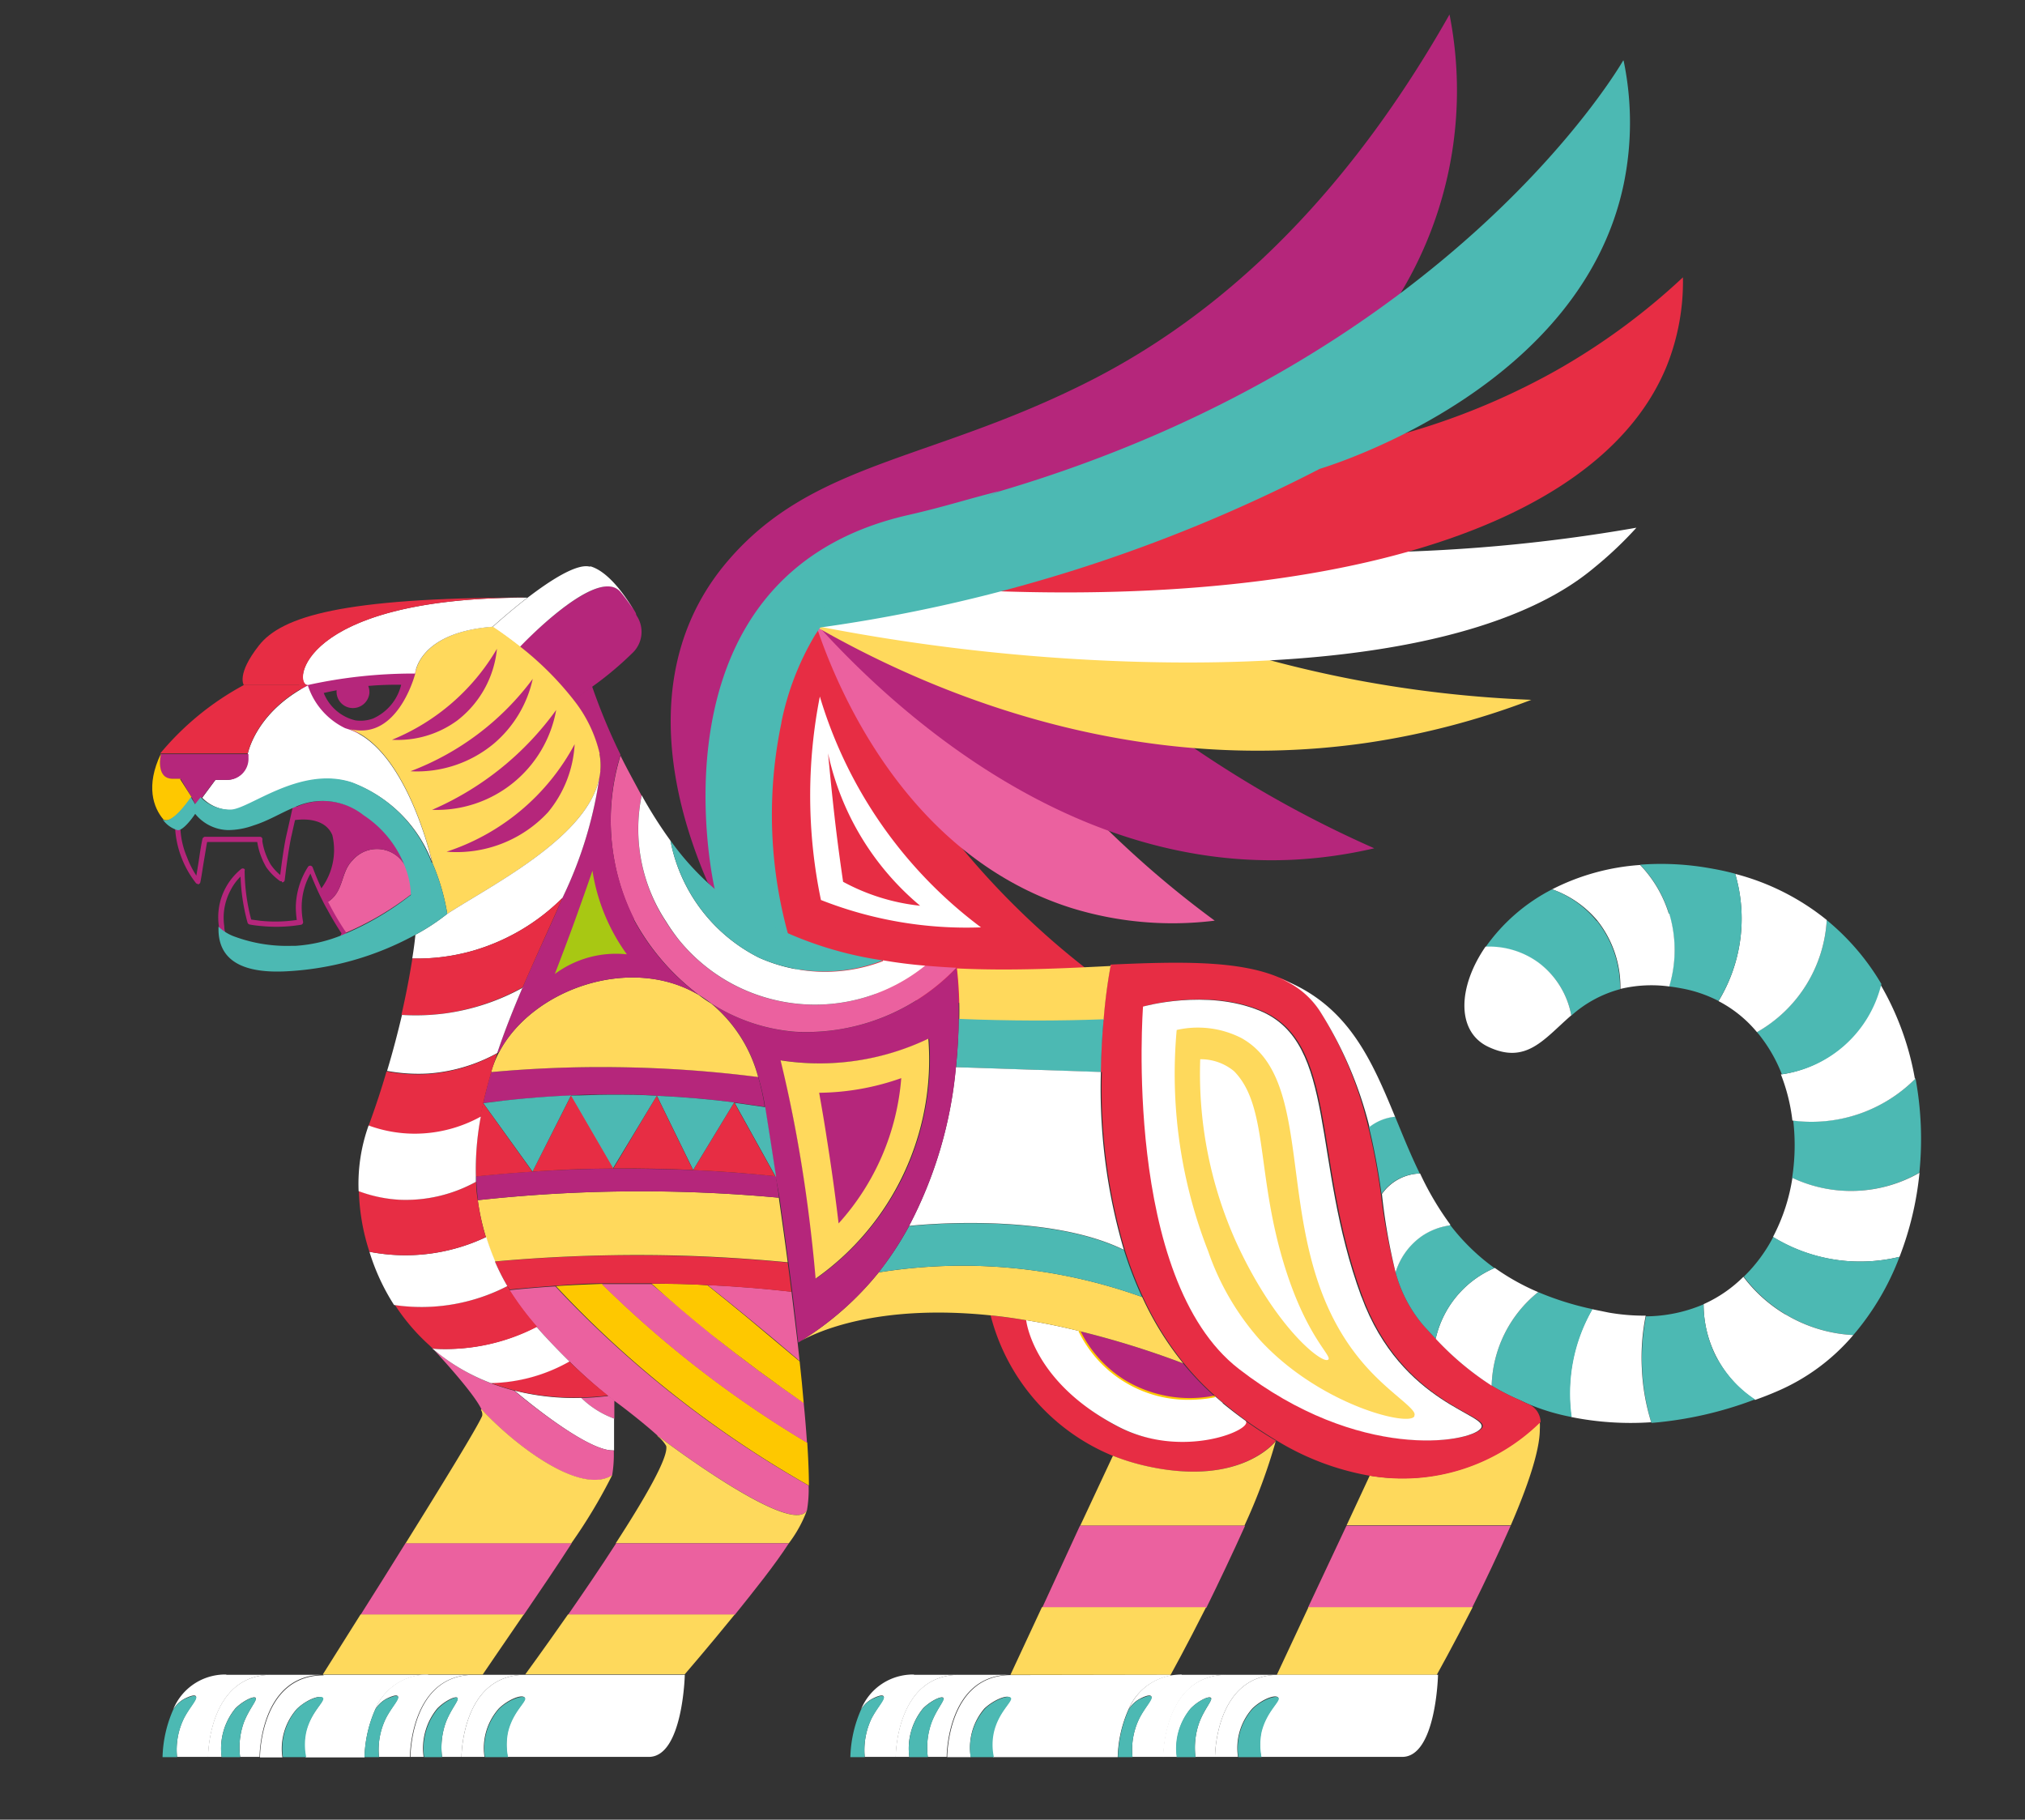 <svg id="Capa_1" data-name="Capa 1" xmlns="http://www.w3.org/2000/svg" xmlns:xlink="http://www.w3.org/1999/xlink" viewBox="0 0 148 133"><rect x="0" y="0" width="148" height="133" fill="#333333" stroke="none"/><defs><style>.cls-1{fill:none;}.cls-2{clip-path:url(#clip-path);}.cls-3{fill:#b5267b;}.cls-4{fill:#e72d44;}.cls-5{fill:#eb619f;}.cls-6{fill:#ffd95c;}.cls-7{fill:#fff;}.cls-8{fill:#4cb9b3;}.cls-9{fill:#fed95c;}.cls-10{fill:#fec800;}.cls-11{fill:#a8c813;}</style><clipPath id="clip-path"><rect class="cls-1" x="-0.26" y="-7.76" width="148.53" height="148.53"/></clipPath></defs><g id="Grupo_10009" data-name="Grupo 10009"><g class="cls-2"><g id="Grupo_10008" data-name="Grupo 10008"><path id="Trazado_9112" data-name="Trazado 9112" class="cls-3" d="M27,50.62a1.21,1.21,0,0,1-1.27,1.13,1.19,1.19,0,0,1-1.13-1.26,1.21,1.21,0,0,1,1.2-1.14A1.24,1.24,0,0,1,27,50.62h0"/><path id="Trazado_9113" data-name="Trazado 9113" class="cls-3" d="M21.79,49.78a5.22,5.22,0,0,0,4,3.81,4.09,4.09,0,0,0,2-.27c2.47-1,3-4,3.07-4.26a12.28,12.28,0,0,0-9,.72m5.47,2.71a2.63,2.63,0,0,1-1.36.16,3.32,3.32,0,0,1-2.31-2,23.48,23.48,0,0,1,5.66-.6,3.63,3.63,0,0,1-2,2.44"/><path id="Trazado_9114" data-name="Trazado 9114" class="cls-4" d="M65.8,55.75A58.18,58.18,0,0,0,80.55,71.68a32.52,32.52,0,0,1-19.62.21,29.89,29.89,0,0,1-4.87-2.09,26.11,26.11,0,0,1-1.74-11.27,26.5,26.5,0,0,1,5.85-14.68,56.84,56.84,0,0,0,5.63,11.9"/><path id="Trazado_9115" data-name="Trazado 9115" class="cls-3" d="M51.72,64.49C48.43,56.9,47.32,47.86,53.19,41c6.24-7.3,14.83-7.26,26.43-13.14,7.49-3.8,17.45-11.13,26.32-26.8a28.66,28.66,0,0,1-6.06,23.86,55,55,0,0,1-12.45,8.76c-13.77,7.06-22.67,4.06-28.94,10.16-3.24,3.16-6.56,9.53-4.31,23.93l-2.46-3.3"/><path id="Trazado_9116" data-name="Trazado 9116" class="cls-5" d="M70.46,48A77.24,77.24,0,0,0,82.78,62.37a72.63,72.63,0,0,0,6,4.92,25,25,0,0,1-10.49-.93C64.24,61.91,59.68,46,59.19,44.2L70.46,48"/><path id="Trazado_9117" data-name="Trazado 9117" class="cls-3" d="M71.5,40.79a85,85,0,0,0,20.18,16.7A82.37,82.37,0,0,0,100.44,62a33.38,33.38,0,0,1-6,.84c-17.43.81-30.64-12.6-35-17.49L71.5,40.8"/><path id="Trazado_9118" data-name="Trazado 9118" class="cls-6" d="M73.59,40.58A88,88,0,0,0,99.12,49.7a87.38,87.38,0,0,0,12.8,1.45,56.82,56.82,0,0,1-12,3.14c-19.27,2.8-35-5.27-41.81-9.39l15.51-4.32"/><path id="Trazado_9119" data-name="Trazado 9119" class="cls-7" d="M78.6,38.71a121.2,121.2,0,0,0,41-.14,27.81,27.81,0,0,1-3,2.85c-2.38,2-10,7.6-33.46,6.95A143.31,143.31,0,0,1,58,45.42L78.6,38.71"/><path id="Trazado_9120" data-name="Trazado 9120" class="cls-4" d="M88.55,33.62a51.22,51.22,0,0,0,25.11-6.5A48.43,48.43,0,0,0,123,20.27a16.61,16.61,0,0,1-1.18,6.47c-5.48,13.48-29.91,18.88-60.45,15.65l27.2-8.76"/><path id="Trazado_9121" data-name="Trazado 9121" class="cls-8" d="M57.11,52.79a20.28,20.28,0,0,1,2.45-6.36,24.36,24.36,0,0,1,8.56-7.93,34.31,34.31,0,0,1,5-2.62c-2.23.54-3.93,1.12-6.73,1.76C46.87,42.07,52.24,65,52.24,65a15.73,15.73,0,0,0,6.24,6,32.81,32.81,0,0,1-1.37-18.17"/><path id="Trazado_9122" data-name="Trazado 9122" class="cls-8" d="M118.64,4.41S106.33,26.05,73.15,35.88c-.84.33-2,.82-3.31,1.47-.22.1-2.59,1.26-4.23,2.3A25.27,25.27,0,0,0,58.93,46,113.66,113.66,0,0,0,96.45,34.27c1.4-.43,19.14-6.1,22.22-20.81a22.25,22.25,0,0,0,0-9"/><path id="Trazado_9123" data-name="Trazado 9123" class="cls-7" d="M71.71,67.79A32.73,32.73,0,0,1,59.92,50.91,37.41,37.41,0,0,0,60,65.78a29,29,0,0,0,11.69,2"/><path id="Trazado_9124" data-name="Trazado 9124" class="cls-4" d="M67.25,66.2a20,20,0,0,1-6.73-11.14c.14,1.5.29,3,.47,4.59s.4,3.24.63,4.8a15.1,15.1,0,0,0,5.63,1.75"/><path id="Trazado_9125" data-name="Trazado 9125" class="cls-3" d="M14.45,64.6a.16.16,0,0,1-.14-.07,7.22,7.22,0,0,1-1.5-3.83A1.57,1.57,0,0,1,14,59a.18.18,0,0,1,.23.12.19.19,0,0,1-.12.24h0a1.2,1.2,0,0,0-.92,1.3,6.09,6.09,0,0,0,.48,2A6.82,6.82,0,0,0,14.35,64c.06-.34.12-.73.18-1.1.08-.56.17-1.13.26-1.55a.19.19,0,0,1,.22-.15.18.18,0,0,1,.15.22h0c-.08.41-.17,1-.26,1.52s-.17,1.13-.26,1.55a.2.2,0,0,1-.14.14h-.05"/><path id="Trazado_9126" data-name="Trazado 9126" class="cls-8" d="M140,78.83a24.41,24.41,0,0,1,.28,6.88,10.09,10.09,0,0,1-9.3.38h0a15.55,15.55,0,0,0,.08-4.2A10.68,10.68,0,0,0,140,78.83"/><path id="Trazado_9127" data-name="Trazado 9127" class="cls-7" d="M140.29,85.71a23.37,23.37,0,0,1-1.46,6.15,12.16,12.16,0,0,1-9.25-1.45A13.7,13.7,0,0,0,131,86.09h0a10.09,10.09,0,0,0,9.3-.38"/><path id="Trazado_9128" data-name="Trazado 9128" class="cls-7" d="M140,78.83a10.7,10.7,0,0,1-9,3.07,13.43,13.43,0,0,0-.84-3.37,8.72,8.72,0,0,0,7.26-6.6,20.78,20.78,0,0,1,2.53,6.9"/><path id="Trazado_9129" data-name="Trazado 9129" class="cls-8" d="M137.5,71.93h0a8.72,8.72,0,0,1-7.27,6.59,11.08,11.08,0,0,0-1.82-3.09,10.06,10.06,0,0,0,5.1-8.18,17.53,17.53,0,0,1,4,4.68"/><path id="Trazado_9130" data-name="Trazado 9130" class="cls-8" d="M134.07,92.06a12.12,12.12,0,0,0,4.76-.2,19.34,19.34,0,0,1-3.38,5.72h0a10.74,10.74,0,0,1-8-4.27,11.39,11.39,0,0,0,2.15-2.9,12.23,12.23,0,0,0,4.49,1.65"/><path id="Trazado_9131" data-name="Trazado 9131" class="cls-7" d="M130.5,96.07a10.69,10.69,0,0,0,4.95,1.51,15.1,15.1,0,0,1-5.62,4.13c-.53.23-1.05.43-1.56.61a8.38,8.38,0,0,1-3.76-7h0a9.75,9.75,0,0,0,2.91-2,10.7,10.7,0,0,0,3.08,2.76"/><path id="Trazado_9132" data-name="Trazado 9132" class="cls-7" d="M133.51,67.25a10.07,10.07,0,0,1-5.1,8.19,9.08,9.08,0,0,0-2.81-2.27,11.6,11.6,0,0,0,1.22-9.3,17.69,17.69,0,0,1,6.7,3.38"/><path id="Trazado_9133" data-name="Trazado 9133" class="cls-8" d="M126.82,63.86a11.59,11.59,0,0,1-1.22,9.3,9.58,9.58,0,0,0-2.7-.92c-.32-.06-.62-.11-.92-.14h0a9,9,0,0,0-2.11-8.9,20.33,20.33,0,0,1,5.11.26c.64.11,1.25.24,1.84.4"/><path id="Trazado_9134" data-name="Trazado 9134" class="cls-8" d="M125.5,99.28a8.45,8.45,0,0,0,2.77,3A27.59,27.59,0,0,1,120.7,104a16.07,16.07,0,0,1-.4-7.79h0a10.87,10.87,0,0,0,4.21-.88h0a8.61,8.61,0,0,0,1,4"/><path id="Trazado_9135" data-name="Trazado 9135" class="cls-7" d="M122,66.77a9.22,9.22,0,0,1,0,5.33,9.75,9.75,0,0,0-3.57.18,7.82,7.82,0,0,0-1.69-5A7.62,7.62,0,0,0,113.44,65a16.61,16.61,0,0,1,6.43-1.78,9,9,0,0,1,2.1,3.57"/><path id="Trazado_9136" data-name="Trazado 9136" class="cls-7" d="M120,100.08a15.49,15.49,0,0,0,.68,3.87,22,22,0,0,1-5.84-.38,12.57,12.57,0,0,1,.38-5.21,12.37,12.37,0,0,1,1.15-2.67l1.23.25a15,15,0,0,0,2.68.22h0a15.56,15.56,0,0,0-.28,3.91"/><path id="Trazado_9137" data-name="Trazado 9137" class="cls-8" d="M116.71,67.3a7.8,7.8,0,0,1,1.69,5,8.72,8.72,0,0,0-3.56,1.93,6.06,6.06,0,0,0-6.27-5A13.45,13.45,0,0,1,113.44,65a7.56,7.56,0,0,1,3.27,2.33"/><path id="Trazado_9138" data-name="Trazado 9138" class="cls-8" d="M116.39,95.69a12.36,12.36,0,0,0-1.52,7.88,15.55,15.55,0,0,1-3.28-1l-.45-.21h0a16.9,16.9,0,0,1-2.12-1.08,9.08,9.08,0,0,1,3.4-6.84,22,22,0,0,0,4,1.25"/><path id="Trazado_9139" data-name="Trazado 9139" class="cls-7" d="M112.45,70.36a6.22,6.22,0,0,1,2.39,3.85c-2,1.73-3.29,3.63-6.09,2.29-2.29-1.1-2.24-4.31-.18-7.31a6.12,6.12,0,0,1,3.88,1.17"/><path id="Trazado_9140" data-name="Trazado 9140" class="cls-9" d="M112.54,103.93a4.93,4.93,0,0,1,0,.55c0,1.57-.92,4.23-2.12,7h-12l1.69-3.63a14.34,14.34,0,0,0,12.44-3.94"/><path id="Trazado_9141" data-name="Trazado 9141" class="cls-4" d="M80.45,78.36c0-1.44.11-2.74.2-3.86a39.6,39.6,0,0,1,.53-4c4.94-.22,9.28-.32,12.25.92h0a6.23,6.23,0,0,1,3,2.4A28.29,28.29,0,0,1,100,82.37a45.45,45.45,0,0,1,.92,4.9A42.7,42.7,0,0,0,102,93a9.83,9.83,0,0,0,2.1,3.94c.29.32.57.63.84.91a21.34,21.34,0,0,0,4.09,3.43,16.9,16.9,0,0,0,2.12,1.08h0a4.48,4.48,0,0,0,.45.22,1.49,1.49,0,0,1,1,1.35,14.34,14.34,0,0,1-12.44,3.94,19.44,19.44,0,0,1-6.85-2.58q-1.09-.65-2.25-1.47c-.54-.39-1.09-.82-1.65-1.28-.19-.15-.37-.31-.55-.47a19.65,19.65,0,0,1-2.32-2.42,22.86,22.86,0,0,1-3-4.85,28.38,28.38,0,0,1-1.33-3.46,41.66,41.66,0,0,1-1.68-13m27.77,26.05c.81-1-5.78-1.63-8.73-9.66-3.66-10-1.75-18.52-7.4-20.87-3.93-1.63-8.55-.31-8.55-.31s-1.52,19.88,7,26.48c8.77,6.8,16.87,5.41,17.68,4.36"/><path id="Trazado_9142" data-name="Trazado 9142" class="cls-7" d="M112.42,94.44a9.08,9.08,0,0,0-3.4,6.84,21.34,21.34,0,0,1-4.09-3.43,7.39,7.39,0,0,1,4.32-5.18,16.68,16.68,0,0,0,3.17,1.77"/><path id="Trazado_9143" data-name="Trazado 9143" class="cls-5" d="M98.41,111.51h12c-.88,2-1.9,4.15-2.82,6h-12Z"/><path id="Trazado_9144" data-name="Trazado 9144" class="cls-8" d="M109.25,92.67a7.39,7.39,0,0,0-4.32,5.18l-.84-.91A9.9,9.9,0,0,1,102,93a4.91,4.91,0,0,1,1.9-2.66,4.69,4.69,0,0,1,2-.77l.07-.06a15.41,15.41,0,0,0,3.24,3.16"/><path id="Trazado_9145" data-name="Trazado 9145" class="cls-7" d="M99.5,94.76c2.94,8,9.54,8.61,8.72,9.65s-8.91,2.44-17.68-4.36c-8.52-6.6-7-26.48-7-26.48s4.62-1.32,8.55.31c5.65,2.35,3.73,10.9,7.4,20.87"/><path id="Trazado_9146" data-name="Trazado 9146" class="cls-9" d="M95.63,117.47h12c-1.44,2.83-2.62,4.94-2.62,4.94H93.32Z"/><path id="Trazado_9147" data-name="Trazado 9147" class="cls-7" d="M106,89.51l-.07.06a4.79,4.79,0,0,0-2,.77A5,5,0,0,0,102,93a42.7,42.7,0,0,1-1-5.73,3.52,3.52,0,0,1,2.79-1.5A21.89,21.89,0,0,0,106,89.51"/><path id="Trazado_9148" data-name="Trazado 9148" class="cls-7" d="M105,122.41h.1s-.13,6-2.62,6H92.17a4.65,4.65,0,0,1,0-1.82c.35-1.5,1.43-2.27,1.24-2.52s-1.17.12-1.87.79a4.35,4.35,0,0,0-1.06,3.55H88.8s0-6,4.66-6Z"/><path id="Trazado_9149" data-name="Trazado 9149" class="cls-8" d="M103.76,85.77a3.5,3.5,0,0,0-2.79,1.5,48.22,48.22,0,0,0-.92-4.91,3.59,3.59,0,0,1,1.91-.75c.57,1.38,1.13,2.78,1.8,4.15"/><path id="Trazado_9150" data-name="Trazado 9150" class="cls-7" d="M102,81.62a3.59,3.59,0,0,0-1.91.75,28.8,28.8,0,0,0-3.64-8.49,6.23,6.23,0,0,0-3-2.4c5,1.84,6.74,5.85,8.51,10.14"/><path id="Trazado_9151" data-name="Trazado 9151" class="cls-7" d="M93.32,122.41h.14c-4.66,0-4.66,6-4.66,6H87.37a5.54,5.54,0,0,1,.28-2.52c.38-1,1-1.65.85-1.8s-.94.23-1.47.78a4.58,4.58,0,0,0-1,3.54H85s0-6,4.65-6Z"/><path id="Trazado_9152" data-name="Trazado 9152" class="cls-8" d="M93.44,124.09c.19.25-.88,1-1.24,2.53a4.59,4.59,0,0,0,0,1.81H90.51a4.35,4.35,0,0,1,1.06-3.55c.7-.67,1.71-1,1.87-.79"/><path id="Trazado_9153" data-name="Trazado 9153" class="cls-4" d="M91,103.83q1.16.83,2.25,1.47s-2.51,3.4-9.45,1.86a16.17,16.17,0,0,1-2.48-.76A15.15,15.15,0,0,1,72.4,96.14c.82.09,1.68.2,2.58.35,1.34.22.47,4.5,6.73,7.78,4.77,2.49,9.29-.45,9.29-.45"/><path id="Trazado_9154" data-name="Trazado 9154" class="cls-9" d="M93.25,105.3a41.7,41.7,0,0,1-2.3,6.21h-12l2.39-5.11a16.17,16.17,0,0,0,2.48.76c6.94,1.54,9.45-1.86,9.45-1.86"/><path id="Trazado_9155" data-name="Trazado 9155" class="cls-5" d="M78.93,111.51H91c-.9,2-1.92,4.15-2.83,6h-12Z"/><path id="Trazado_9156" data-name="Trazado 9156" class="cls-7" d="M86.37,122.41h3.32c-4.66,0-4.66,6-4.66,6H82.77a5.19,5.19,0,0,1,.5-2.82c.41-.81,1-1.42.87-1.61s-.75.14-.81.17a2.14,2.14,0,0,0-.85.81,4.13,4.13,0,0,1,3.06-2.5,5.67,5.67,0,0,1,.82-.07"/><path id="Trazado_9157" data-name="Trazado 9157" class="cls-7" d="M89.35,102.55c.56.46,1.11.88,1.65,1.27.82.59-4.52,2.94-9.29.44C75.45,101,75,96.49,75,96.49c1.23.2,2.53.46,3.9.8a9.19,9.19,0,0,0,3.3,3.64,9.3,9.3,0,0,0,6.62,1.14l.56.48"/><path id="Trazado_9158" data-name="Trazado 9158" class="cls-8" d="M88.5,124.11c.15.15-.47.77-.85,1.8a5.4,5.4,0,0,0-.27,2.52H86a4.54,4.54,0,0,1,1-3.54c.53-.55,1.32-.94,1.47-.78"/><path id="Trazado_9159" data-name="Trazado 9159" class="cls-9" d="M76.15,117.47h12c-1.43,2.84-2.59,4.94-2.59,4.94H73.85Z"/><path id="Trazado_9160" data-name="Trazado 9160" class="cls-3" d="M88.79,102.07a9.27,9.27,0,0,1-6.61-1.14,9.12,9.12,0,0,1-3.3-3.64,64.72,64.72,0,0,1,7.59,2.36h0a20.42,20.42,0,0,0,2.32,2.42"/><path id="Trazado_9161" data-name="Trazado 9161" class="cls-6" d="M86.48,99.65h0a64.72,64.72,0,0,0-7.59-2.36c-1.37-.34-2.68-.61-3.91-.8-.89-.15-1.75-.27-2.57-.35C64,95.27,59.58,97.42,58.55,98a22.58,22.58,0,0,0,5.67-5A38.71,38.71,0,0,1,83.48,94.8a22.67,22.67,0,0,0,3,4.85"/><path id="Trazado_9162" data-name="Trazado 9162" class="cls-7" d="M85.53,122.41l0,.07a4.14,4.14,0,0,0-3.07,2.5,9.12,9.12,0,0,0-.77,3.45h-9.1a4.3,4.3,0,0,1,0-1.82c.35-1.5,1.43-2.27,1.24-2.52s-1.17.12-1.88.78a4.37,4.37,0,0,0-1,3.56H69.23s0-6,4.66-6Z"/><path id="Trazado_9163" data-name="Trazado 9163" class="cls-8" d="M84.15,124c.16.19-.47.8-.88,1.61a5.19,5.19,0,0,0-.5,2.82H81.71a9.12,9.12,0,0,1,.77-3.45,2.21,2.21,0,0,1,.85-.81c.07,0,.68-.34.82-.17"/><path id="Trazado_9164" data-name="Trazado 9164" class="cls-8" d="M82.14,91.34a28.38,28.38,0,0,0,1.33,3.46A38.71,38.71,0,0,0,64.21,93a23.5,23.5,0,0,0,2.23-3.38s9.89-1.11,15.7,1.75"/><path id="Trazado_9165" data-name="Trazado 9165" class="cls-6" d="M81.18,70.55a38.15,38.15,0,0,0-.52,4c-1.63.06-3.31.09-5,.09q-2.86,0-5.55-.12a27.47,27.47,0,0,0-.17-3.74c3.89.19,7.75,0,11.29-.18"/><path id="Trazado_9166" data-name="Trazado 9166" class="cls-8" d="M80.66,74.5c-.1,1.12-.18,2.42-.2,3.86L69.87,78c.13-1.31.19-2.5.2-3.53q2.69.11,5.55.12,2.59,0,5-.09"/><path id="Trazado_9167" data-name="Trazado 9167" class="cls-7" d="M80.46,78.35a41.68,41.68,0,0,0,1.68,13c-5.81-2.86-15.7-1.75-15.7-1.75A30.82,30.82,0,0,0,69.86,78l10.6.35"/><path id="Trazado_9168" data-name="Trazado 9168" class="cls-7" d="M73.85,122.41h0c-4.66,0-4.66,6-4.66,6H67.81a5.4,5.4,0,0,1,.27-2.52c.39-1,1-1.65.86-1.8s-.94.23-1.48.78a4.62,4.62,0,0,0-1,3.54h-1s0-6,4.65-6Z"/><path id="Trazado_9169" data-name="Trazado 9169" class="cls-8" d="M73.88,124.09c.19.25-.89,1-1.24,2.53a4.25,4.25,0,0,0,0,1.81H70.94A4.38,4.38,0,0,1,72,124.88c.7-.67,1.71-1,1.88-.79"/><path id="Trazado_9170" data-name="Trazado 9170" class="cls-7" d="M66.8,122.41h3.32c-4.65,0-4.65,6-4.65,6H63.2a5.38,5.38,0,0,1,.5-2.82c.42-.81,1-1.42.88-1.61s-.75.14-.81.17a2.14,2.14,0,0,0-.85.81,4.1,4.1,0,0,1,3.88-2.57"/><path id="Trazado_9171" data-name="Trazado 9171" class="cls-3" d="M69.9,70.74a29,29,0,0,1,.17,3.73c0,1-.07,2.22-.2,3.53a31,31,0,0,1-3.42,11.59A24.37,24.37,0,0,1,64.22,93a22.2,22.2,0,0,1-5.67,5h0l-.21.13h0c-.13-1.2-.28-2.46-.44-3.77-.09-.7-.18-1.41-.28-2.14-.2-1.53-.42-3.11-.65-4.72L56.69,86h0c-.25-1.68-.51-3.37-.79-5.08,0,0,0-.08,0-.13a15.83,15.83,0,0,0-.46-2A10.48,10.48,0,0,0,52,73.35a13.37,13.37,0,0,0,6.14,2.07A15.24,15.24,0,0,0,69.9,70.74M66,86a19.8,19.8,0,0,0,1.91-10.08A18.42,18.42,0,0,1,57.09,77.5c.78,3.32,1.46,6.93,2,10.8.23,1.77.42,3.49.56,5.15A19.71,19.71,0,0,0,66,86"/><path id="Trazado_9172" data-name="Trazado 9172" class="cls-8" d="M68.94,124.11c.15.15-.47.77-.85,1.8a5.41,5.41,0,0,0-.28,2.52H66.46a4.62,4.62,0,0,1,1-3.54c.54-.55,1.33-.94,1.48-.78"/><path id="Trazado_9173" data-name="Trazado 9173" class="cls-6" d="M67.85,75.93a19.57,19.57,0,0,1-8.24,17.52c-.14-1.67-.33-3.38-.56-5.15-.51-3.87-1.19-7.48-2-10.8a18.41,18.41,0,0,0,10.77-1.57"/><path id="Trazado_9174" data-name="Trazado 9174" class="cls-5" d="M67.62,70.58c.76.06,1.52.12,2.27.15a15.16,15.16,0,0,1-11.76,4.68A13.36,13.36,0,0,1,52,73.35a9.6,9.6,0,0,0-.93-.64,17,17,0,0,1-4.72-5.48,16.2,16.2,0,0,1-1-12c.45.92,1,1.91,1.54,2.92a12.32,12.32,0,0,0,1.8,9.25A12.8,12.8,0,0,0,66.32,71.5a13,13,0,0,0,1.31-.93"/><path id="Trazado_9175" data-name="Trazado 9175" class="cls-7" d="M64.54,70.19c1,.17,2,.3,3.08.39a12.81,12.81,0,0,1-18-1.89,13.38,13.38,0,0,1-.92-1.31,12.24,12.24,0,0,1-1.8-9.25A32.38,32.38,0,0,0,49,61.44,12.13,12.13,0,0,0,55.48,70a11.83,11.83,0,0,0,9.05.25"/><path id="Trazado_9176" data-name="Trazado 9176" class="cls-8" d="M64.58,124c.16.19-.46.8-.88,1.61a5.38,5.38,0,0,0-.5,2.82H62.15a9.12,9.12,0,0,1,.77-3.45,2.14,2.14,0,0,1,.85-.81c.06,0,.67-.34.81-.17"/><path id="Trazado_9177" data-name="Trazado 9177" class="cls-8" d="M64.54,70.19A11.81,11.81,0,0,1,55.48,70,12.17,12.17,0,0,1,49,61.43a19.79,19.79,0,0,0,4.71,4.69,26.89,26.89,0,0,0,10.79,4.07"/><path id="Trazado_9178" data-name="Trazado 9178" class="cls-5" d="M59.1,108.57a9.13,9.13,0,0,1-.12,1.81c-1.07,2-10.65-5.24-10.91-5.44h0c-.87-.8-2.4-2-3.16-2.55l-.46-.35a37.31,37.31,0,0,1-2.82-2.52c-.53-.52-1.11-1.11-1.73-1.78-.24-.25-.46-.51-.68-.77a20.51,20.51,0,0,1-2-2.67c1.09-.11,2.21-.21,3.37-.28A77.76,77.76,0,0,0,59.1,108.58"/><path id="Trazado_9179" data-name="Trazado 9179" class="cls-10" d="M59,105.45c.08,1.24.12,2.29.12,3.13A77.55,77.55,0,0,1,40.63,94c1.09-.07,2.21-.12,3.37-.16a79.1,79.1,0,0,0,15,11.6"/><path id="Trazado_9180" data-name="Trazado 9180" class="cls-5" d="M58.74,102.55c.1,1,.18,2,.24,2.9a79.1,79.1,0,0,1-15-11.6c.92,0,1.86,0,2.82,0h.81C49,95,50.45,96.26,52,97.52c2.31,1.86,4.57,3.53,6.74,5"/><path id="Trazado_9181" data-name="Trazado 9181" class="cls-10" d="M58.44,99.47c.12,1.09.22,2.11.3,3.08-2.17-1.5-4.43-3.17-6.74-5q-2.32-1.87-4.37-3.72c1.4,0,2.76,0,4.08.11.93.74,1.86,1.49,2.79,2.26q2,1.67,3.94,3.3"/><path id="Trazado_9182" data-name="Trazado 9182" class="cls-5" d="M58.3,98.17c.05.45.1.88.14,1.3q-1.92-1.64-3.94-3.3c-.93-.76-1.86-1.52-2.79-2.25,2.17.1,4.22.27,6.14.49.16,1.3.31,2.56.45,3.77"/><path id="Trazado_9183" data-name="Trazado 9183" class="cls-9" d="M48.07,104.94c.26.2,9.84,7.46,10.91,5.44a9.36,9.36,0,0,1-1.33,2.42H45c2.12-3.27,3.88-6.31,3.69-7.12a2.6,2.6,0,0,0-.66-.74"/><path id="Trazado_9184" data-name="Trazado 9184" class="cls-5" d="M57.65,112.8h0c-1,1.56-2.56,3.5-3.95,5.23H41.51c1.11-1.6,2.37-3.44,3.52-5.23Z"/><path id="Trazado_9185" data-name="Trazado 9185" class="cls-4" d="M47.63,93.8h-.81c-1,0-1.9,0-2.82,0-1.16,0-2.28.09-3.37.17s-2.28.17-3.37.28L37.08,94a17.7,17.7,0,0,1-.91-1.79c3.28-.3,6.89-.48,10.77-.46s7.39.21,10.63.53c.1.72.19,1.44.28,2.14-1.92-.22-4-.39-6.14-.49-1.32-.07-2.68-.11-4.08-.11"/><path id="Trazado_9186" data-name="Trazado 9186" class="cls-6" d="M56.92,87.54c.23,1.61.45,3.19.65,4.72-3.24-.31-6.8-.52-10.63-.53s-7.48.17-10.77.47a17.07,17.07,0,0,1-1.25-4.48,109.29,109.29,0,0,1,22-.18"/><path id="Trazado_9187" data-name="Trazado 9187" class="cls-3" d="M34.8,86.36c0-.12,0-.25,0-.38,1.33-.14,2.71-.26,4.14-.35,1.81-.12,3.7-.2,5.67-.22h.24q3,0,5.86.11c2.1.1,4.11.25,6,.45h0c.07.53.15,1,.23,1.57a109,109,0,0,0-11.14-.46,107.34,107.34,0,0,0-10.86.64q-.09-.68-.12-1.35"/><path id="Trazado_9189" data-name="Trazado 9189" class="cls-8" d="M56.69,86l-3-5.4,2.24.32c.27,1.7.54,3.4.79,5.07"/><path id="Trazado_9190" data-name="Trazado 9190" class="cls-4" d="M53.66,80.58l3,5.39h0c-1.89-.2-3.89-.36-6-.45h0l3-4.94"/><path id="Trazado_9191" data-name="Trazado 9191" class="cls-3" d="M41.73,80.07c-2.32.1-4.43.3-6.41.56.16-.76.36-1.52.58-2.27A84.81,84.81,0,0,1,45.06,78a89.51,89.51,0,0,1,10.35.71h0a16.36,16.36,0,0,1,.46,2.05l0,.13-2.24-.32c-1.74-.22-3.62-.39-5.62-.48C46.94,80,45.8,80,44.62,80c-1,0-2,0-2.89.06"/><path id="Trazado_9192" data-name="Trazado 9192" class="cls-6" d="M55.41,78.72h0A89.53,89.53,0,0,0,45.06,78a87.56,87.56,0,0,0-9.16.36l.06-.23a8.08,8.08,0,0,1,.53-1.25h0c2.43-4.58,9.59-7.12,14.56-4.17a10.86,10.86,0,0,0,.93.64,10.48,10.48,0,0,1,3.43,5.37"/><path id="Trazado_9193" data-name="Trazado 9193" class="cls-9" d="M53.7,118h0c-1.94,2.39-3.66,4.38-3.66,4.38H38.39s1.37-1.87,3.12-4.38Z"/><path id="Trazado_9194" data-name="Trazado 9194" class="cls-8" d="M53.66,80.57l-3,4.94c-.88-1.8-1.77-3.61-2.65-5.42,2,.09,3.88.26,5.62.48"/><path id="Trazado_9195" data-name="Trazado 9195" class="cls-4" d="M50.69,85.51h0c-1.88-.08-3.83-.12-5.86-.11L48,80.09c.88,1.81,1.77,3.61,2.65,5.42"/><path id="Trazado_9196" data-name="Trazado 9196" class="cls-7" d="M38.39,122.41H50.05s-.14,6-2.63,6H37.1a4.65,4.65,0,0,1,0-1.82c.35-1.5,1.43-2.27,1.24-2.52s-1.17.12-1.87.79a4.35,4.35,0,0,0-1.06,3.55H33.73s0-6,4.66-6"/><path id="Trazado_9197" data-name="Trazado 9197" class="cls-3" d="M46.33,67.24a17,17,0,0,0,4.72,5.47c-5-2.95-12.13-.41-14.56,4.17h0l-.15.09c.54-1.62,1.18-3.22,1.86-4.81h0c.95-2.22,2-4.4,2.9-6.52a30.05,30.05,0,0,0,2.78-9.34,4.46,4.46,0,0,0-.07-1.21,9.8,9.8,0,0,0-1.91-3.93s.6-.42,1.37-1a44.15,44.15,0,0,0,2.08,5,16.15,16.15,0,0,0,1,12"/><path id="Trazado_9198" data-name="Trazado 9198" class="cls-8" d="M48,80.09l-3.21,5.32-3.1-5.34c.93,0,1.89-.06,2.89-.06,1.17,0,2.31,0,3.42.08"/><path id="Trazado_9199" data-name="Trazado 9199" class="cls-3" d="M46.53,45a2.13,2.13,0,0,1-.32,2.74,24.56,24.56,0,0,1-2.94,2.46c-.77.58-1.37,1-1.37,1A22.2,22.2,0,0,0,38,47.26h0s5.71-6,7.38-4a12.7,12.7,0,0,1,.92,1.26l.08.13.1.18,0,0,0,.05"/><path id="Trazado_9200" data-name="Trazado 9200" class="cls-7" d="M43.14,41.39c1.38.39,2.64,2.3,3.15,3.16a12.7,12.7,0,0,0-.92-1.26c-1.67-2.07-7.38,4-7.38,4h0c-.81-.65-1.52-1.15-2-1.45,0,0,1.14-1.05,2.54-2.13,1.64-1.26,3.63-2.56,4.59-2.29"/><path id="Trazado_9201" data-name="Trazado 9201" class="cls-5" d="M44.9,102.38c0,.24,0,.72,0,1.31a6.8,6.8,0,0,1-2.42-1.52h0c.64,0,1.3-.06,2-.14l.46.35"/><path id="Trazado_9202" data-name="Trazado 9202" class="cls-7" d="M44.88,103.69c0,.71,0,1.56,0,2.32h-.11c-2.07,0-7.16-4.37-7.16-4.37a17.75,17.75,0,0,0,4.87.53h0a6.8,6.8,0,0,0,2.42,1.52"/><path id="Trazado_9203" data-name="Trazado 9203" class="cls-5" d="M31.61,98.57a14.75,14.75,0,0,0,4.27,2.53,16.78,16.78,0,0,0,1.7.54s5.1,4.34,7.16,4.37h.12a9.23,9.23,0,0,1-.12,1.82c-2.33,1.49-7.11-2.19-9.55-4.82l0,0c-.6-1.3-3.67-4.56-3.77-4.67l.23.2"/><path id="Trazado_9204" data-name="Trazado 9204" class="cls-4" d="M41.73,80.07l3.1,5.34H44.6c-2,0-3.87.1-5.68.22l2.82-5.56"/><path id="Trazado_9205" data-name="Trazado 9205" class="cls-6" d="M43.81,55.09a4.48,4.48,0,0,1,.07,1.21c-.36,4.59-7.69,8.24-11.19,10.49a15.87,15.87,0,0,0-1.08-3.7s-1.82-8.29-6.05-9.8a3.55,3.55,0,0,0,.86.1c2.87,0,3.93-4.16,3.93-4.16s.2-3,5.66-3.43c.46.3,1.17.8,2,1.45a22.9,22.9,0,0,1,3.91,3.9,9.91,9.91,0,0,1,1.91,3.94"/><path id="Trazado_9206" data-name="Trazado 9206" class="cls-9" d="M35.19,103c2.44,2.63,7.22,6.3,9.55,4.82a38.88,38.88,0,0,1-3,5H29.63c2.64-4.24,5.24-8.47,5.61-9.33a.58.58,0,0,0-.09-.44Z"/><path id="Trazado_9207" data-name="Trazado 9207" class="cls-4" d="M41.62,99.52A35.55,35.55,0,0,0,44.44,102c-.68.08-1.34.12-2,.14a18.26,18.26,0,0,1-4.88-.53,16,16,0,0,1-1.7-.54h0a12.18,12.18,0,0,0,5.74-1.58"/><path id="Trazado_9208" data-name="Trazado 9208" class="cls-5" d="M29.63,112.8H41.78c-1.11,1.72-2.38,3.59-3.5,5.23H26.35c1-1.57,2.14-3.4,3.28-5.23"/><path id="Trazado_9209" data-name="Trazado 9209" class="cls-8" d="M41.73,80.07l-2.81,5.56-3.6-5h0c2-.27,4.1-.47,6.41-.57"/><path id="Trazado_9210" data-name="Trazado 9210" class="cls-7" d="M43.88,56.3a30,30,0,0,1-2.78,9.34,15.27,15.27,0,0,1-6.54,3.85,15.06,15.06,0,0,1-4.43.57h0c.18-1.12.23-1.74.23-1.74a15.59,15.59,0,0,0,2.33-1.53c3.5-2.26,10.83-5.9,11.19-10.49"/><path id="Trazado_9211" data-name="Trazado 9211" class="cls-7" d="M41.62,99.51a12.07,12.07,0,0,1-5.74,1.58h0a14.5,14.5,0,0,1-4.27-2.52,14.52,14.52,0,0,0,7.6-1.6c.22.25.44.51.68.76.62.67,1.2,1.26,1.73,1.78"/><path id="Trazado_9212" data-name="Trazado 9212" class="cls-4" d="M41.1,65.64c-.92,2.12-1.94,4.3-2.9,6.52h0a16.33,16.33,0,0,1-5.71,1.91,16.6,16.6,0,0,1-3.15.1c.39-1.7.64-3.11.8-4.12h0a14.7,14.7,0,0,0,4.42-.56,15.29,15.29,0,0,0,6.54-3.86"/><path id="Trazado_9213" data-name="Trazado 9213" class="cls-4" d="M35.32,80.64l3.59,5c-1.42.09-2.8.21-4.13.35a20.87,20.87,0,0,1,.35-4.39c0-.32.12-.64.18-1"/><path id="Trazado_9214" data-name="Trazado 9214" class="cls-7" d="M38.24,43.68h.31C37.15,44.76,36,45.81,36,45.81c-5.46.42-5.66,3.42-5.66,3.42a35.74,35.74,0,0,0-7.85.84c-1.1,0-.62-6.31,15.74-6.39"/><path id="Trazado_9215" data-name="Trazado 9215" class="cls-7" d="M35.24,122.41h3.15c-4.66,0-4.66,6-4.66,6H32.31a5.4,5.4,0,0,1,.27-2.52c.38-1,1-1.65.85-1.8s-.93.23-1.47.78a4.58,4.58,0,0,0-1,3.54H30s0-6,4.65-6h.62Z"/><path id="Trazado_9216" data-name="Trazado 9216" class="cls-8" d="M38.37,124.09c.19.25-.89,1-1.24,2.53a4.59,4.59,0,0,0,0,1.81H35.44a4.35,4.35,0,0,1,1.06-3.55c.7-.67,1.71-1,1.87-.79"/><path id="Trazado_9217" data-name="Trazado 9217" class="cls-9" d="M26.35,118H38.28c-1.69,2.46-3,4.39-3,4.39H23.59s1.17-1.85,2.76-4.39"/><path id="Trazado_9218" data-name="Trazado 9218" class="cls-4" d="M37.26,94.3a21.21,21.21,0,0,0,2,2.67,14.43,14.43,0,0,1-7.6,1.6l-.23-.2h0a14.73,14.73,0,0,1-2.57-3A13.61,13.61,0,0,0,37.08,94l.19.32"/><path id="Trazado_9219" data-name="Trazado 9219" class="cls-7" d="M38.2,72.16c-.68,1.59-1.32,3.19-1.86,4.81a12.26,12.26,0,0,1-5,1.49,12.49,12.49,0,0,1-3.05-.19c.45-1.49.8-2.87,1.09-4.09a16.58,16.58,0,0,0,3.15-.11,16.25,16.25,0,0,0,5.71-1.9"/><path id="Trazado_9220" data-name="Trazado 9220" class="cls-7" d="M36.17,92.2A16.56,16.56,0,0,0,37.08,94a13.65,13.65,0,0,1-8.28,1.38A15.77,15.77,0,0,1,27,91.49a13.74,13.74,0,0,0,8.54-1.08,18.21,18.21,0,0,0,.66,1.79"/><path id="Trazado_9221" data-name="Trazado 9221" class="cls-4" d="M36.34,77c-.13.39-.26.78-.38,1.16l-.06.23c-.22.75-.42,1.51-.59,2.27h0c-.06.32-.13.64-.18,1a10,10,0,0,1-4.77,1.25,9.8,9.8,0,0,1-3.43-.6c.51-1.39.95-2.72,1.32-4a12.46,12.46,0,0,0,3.05.19,12.22,12.22,0,0,0,5-1.49"/><path id="Trazado_9222" data-name="Trazado 9222" class="cls-4" d="M34.92,87.72a16.68,16.68,0,0,0,.59,2.7A13.73,13.73,0,0,1,27,91.49a15.56,15.56,0,0,1-.77-4.44h0a10.42,10.42,0,0,0,3,.63,10.61,10.61,0,0,0,5.57-1.31q0,.67.12,1.35"/><path id="Trazado_9223" data-name="Trazado 9223" class="cls-7" d="M34.78,86c0,.13,0,.25,0,.38a10.61,10.61,0,0,1-5.57,1.31,10.11,10.11,0,0,1-3-.63h0a12.66,12.66,0,0,1,.73-4.8,9.8,9.8,0,0,0,3.43.6,10,10,0,0,0,4.77-1.25A20.87,20.87,0,0,0,34.78,86"/><path id="Trazado_9224" data-name="Trazado 9224" class="cls-7" d="M31.29,122.41h3.33c-4.66,0-4.66,6-4.66,6H27.7a5.19,5.19,0,0,1,.5-2.82c.41-.81,1-1.42.88-1.61s-.75.14-.82.17a2.21,2.21,0,0,0-.85.81h0a4.1,4.1,0,0,1,3.88-2.57"/><path id="Trazado_9225" data-name="Trazado 9225" class="cls-8" d="M33.43,124.11c.16.15-.46.77-.85,1.8a5.4,5.4,0,0,0-.27,2.52H31a4.54,4.54,0,0,1,1-3.54c.54-.55,1.32-.94,1.47-.78"/><path id="Trazado_9226" data-name="Trazado 9226" class="cls-7" d="M31.61,63.09a10,10,0,0,0-5.85-5.87C22,56,18.31,59.15,17,59.21a3,3,0,0,1-2.22-.9l0,0L15.75,57h.76a1.54,1.54,0,0,0,1.6-1.48.28.28,0,0,0,0-.13V55.1s.55-3,4.39-5a5.28,5.28,0,0,0,2.72,3.12l.34.11c4.23,1.51,6.05,9.8,6.05,9.8"/><path id="Trazado_9227" data-name="Trazado 9227" class="cls-7" d="M23.62,122.41h7.67A4.12,4.12,0,0,0,27.4,125a9.3,9.3,0,0,0-.76,3.45h-4.3a4.3,4.3,0,0,1,0-1.82c.35-1.5,1.43-2.27,1.23-2.52s-1.17.12-1.87.79a4.38,4.38,0,0,0-1.06,3.55H19s0-6,4.66-6"/><path id="Trazado_9228" data-name="Trazado 9228" class="cls-5" d="M29.7,63.45a6.16,6.16,0,0,1,.37,1.9,21.7,21.7,0,0,1-4.9,2.87h0c-.37-.56-.74-1.17-1.1-1.84l-.21-.4c1.31-.74,1-2.21,1.91-3.1a2.34,2.34,0,0,1,3.3-.27,2.44,2.44,0,0,1,.63.83h0"/><path id="Trazado_9229" data-name="Trazado 9229" class="cls-8" d="M29.08,124c.16.19-.47.8-.88,1.61a5.28,5.28,0,0,0-.5,2.82H26.64a9.12,9.12,0,0,1,.77-3.45h0a2.21,2.21,0,0,1,.85-.81c.07,0,.68-.34.82-.17"/><path id="Trazado_9230" data-name="Trazado 9230" class="cls-3" d="M29.69,63.44a2.34,2.34,0,0,0-3.1-1.18,2.29,2.29,0,0,0-.83.62c-.91.89-.59,2.36-1.9,3.1-.17-.32-.32-.63-.46-.94a4.7,4.7,0,0,0,.89-4c-.62-1.48-2.68-1.12-3-1.06l.21-.93h0a4.82,4.82,0,0,1,5.09.5,7.85,7.85,0,0,1,3.08,3.92"/><path id="Trazado_9231" data-name="Trazado 9231" class="cls-4" d="M38.24,43.68c-16.36.08-16.84,6.39-15.74,6.39H17.82s-.56-.78,1.11-2.9,6.09-3.47,19.3-3.5"/><path id="Trazado_9232" data-name="Trazado 9232" class="cls-7" d="M23.58,122.41h.05c-4.66,0-4.66,6-4.66,6H17.55a5.4,5.4,0,0,1,.27-2.52c.39-1,1-1.65.86-1.8s-.94.23-1.48.78a4.62,4.62,0,0,0-1,3.54h-1s0-6,4.65-6h3.72Z"/><path id="Trazado_9233" data-name="Trazado 9233" class="cls-8" d="M23.61,124.09c.19.25-.88,1-1.23,2.53a4.41,4.41,0,0,0,0,1.81H20.68a4.38,4.38,0,0,1,1.06-3.55c.7-.67,1.71-1,1.87-.79"/><path id="Trazado_9234" data-name="Trazado 9234" class="cls-4" d="M17.82,50.07H22.5c-3.84,2-4.39,5-4.39,5h-6.4a20.69,20.69,0,0,1,6.11-5"/><path id="Trazado_9235" data-name="Trazado 9235" class="cls-3" d="M20.58,64.4a.15.15,0,0,1-.11,0,4.32,4.32,0,0,1-1-1,5.3,5.3,0,0,1-.68-1.93.19.19,0,0,1,.15-.22.2.2,0,0,1,.22.15h0a4.84,4.84,0,0,0,.62,1.78,3.67,3.67,0,0,0,.7.77c.16-1.3.31-2.27.45-2.89l.24-1.06.21-.94a.19.19,0,0,1,.23-.13.19.19,0,0,1,.13.21l-.21.94c-.12.52-.22,1-.24,1.06-.14.66-.31,1.73-.48,3.18a.19.19,0,0,1-.19.17"/><path id="Trazado_9236" data-name="Trazado 9236" class="cls-7" d="M16.54,122.41h3.32c-4.65,0-4.65,6-4.65,6H12.94a5.19,5.19,0,0,1,.5-2.82c.41-.81,1-1.42.88-1.61s-.75.14-.82.17a2.21,2.21,0,0,0-.85.81,4.1,4.1,0,0,1,3.89-2.57"/><path id="Trazado_9237" data-name="Trazado 9237" class="cls-3" d="M18.93,61.54H15a.18.18,0,0,1-.19-.19.19.19,0,0,1,.18-.19h4a.18.18,0,0,1,.19.19.19.19,0,0,1-.18.19h0"/><path id="Trazado_9238" data-name="Trazado 9238" class="cls-8" d="M18.68,124.11c.15.15-.47.77-.86,1.8a5.4,5.4,0,0,0-.27,2.52H16.2a4.58,4.58,0,0,1,1-3.54c.54-.55,1.33-.94,1.47-.78"/><path id="Trazado_9239" data-name="Trazado 9239" class="cls-3" d="M21.86,70.41h0l-4.72-1h0a1.62,1.62,0,0,1-.58-.38A1.91,1.91,0,0,1,16,67.71a4.53,4.53,0,0,1,1.61-4.18.19.19,0,0,1,.27,0,.15.15,0,0,1,0,.11,14.28,14.28,0,0,0,.48,3.57l.68.09a10.67,10.67,0,0,0,2.65-.06,7.17,7.17,0,0,1-.07-1,5.64,5.64,0,0,1,.89-2.88.19.19,0,0,1,.26-.06.23.23,0,0,1,.08.09c.2.53.42,1.06.66,1.58.14.3.3.62.46.93l.21.4a20.15,20.15,0,0,0,1.1,1.83.21.21,0,0,1,0,.17c-.48,1.28-1,1.93-1.58,2a1.25,1.25,0,0,1-.47-.07,1.68,1.68,0,0,0-.74-.05,1.47,1.47,0,0,0-.6.26.2.2,0,0,1-.11,0M17.19,69l4.63,1a1.82,1.82,0,0,1,1.57-.21,1,1,0,0,0,.35.06c.4,0,.82-.59,1.22-1.63-.38-.58-.74-1.18-1.06-1.78-.08-.13-.15-.27-.22-.4-.16-.32-.32-.63-.46-.94s-.37-.83-.53-1.25a5,5,0,0,0-.64,2.36,5.62,5.62,0,0,0,.1,1.16.19.19,0,0,1-.15.22h0a11.07,11.07,0,0,1-2.93.09,7.53,7.53,0,0,1-.83-.11.21.21,0,0,1-.15-.14,14.77,14.77,0,0,1-.51-3.36,3.81,3.81,0,0,0-.73,1,4.25,4.25,0,0,0-.46,2.62,1.52,1.52,0,0,0,.38,1,1.13,1.13,0,0,0,.43.29"/><path id="Trazado_9240" data-name="Trazado 9240" class="cls-3" d="M14,58.26l-.79-1.32-.59,0c-1.29,0-.88-1.73-.86-1.82h6.4v.27A1.54,1.54,0,0,1,16.63,57h-.89l-1,1.32-.43.53Z"/><path id="Trazado_9241" data-name="Trazado 9241" class="cls-8" d="M14.32,124c.16.19-.46.8-.88,1.61a5.28,5.28,0,0,0-.5,2.82H11.88a9.12,9.12,0,0,1,.77-3.45,2.21,2.21,0,0,1,.85-.81c.07,0,.68-.34.82-.17"/><path id="Trazado_9242" data-name="Trazado 9242" class="cls-10" d="M13.16,56.94,14,58.26c-.18.26-1.42,2.06-2.06,1.63h0c-.73-.86-1.31-2.45-.18-4.8,0,.09-.42,1.83.87,1.83h.58"/><path id="Trazado_9243" data-name="Trazado 9243" d="M107.63,117.51h-12s0,0,0,0a0,0,0,0,1,0,0h12s0,0,0,0,0,0,0,0"/><path id="Trazado_9244" data-name="Trazado 9244" d="M88.12,117.51h-12s0,0,0,0a0,0,0,0,1,0,0h12a0,0,0,0,1,0,0s0,0,0,0h0"/><path id="Trazado_9245" data-name="Trazado 9245" d="M110.45,111.54h-12a0,0,0,0,1,0,0s0,0,0,0h12a0,0,0,0,1,0,0,0,0,0,0,1,0,0h0"/><path id="Trazado_9246" data-name="Trazado 9246" d="M91,111.54h-12a0,0,0,0,1,0,0s0,0,0,0H91a0,0,0,0,1,0,0,0,0,0,0,1,0,0h0"/><path id="Trazado_9247" data-name="Trazado 9247" class="cls-10" d="M86.94,102.31a8.88,8.88,0,0,1-8.11-5l.12-.06a8.85,8.85,0,0,0,3.27,3.62A9.19,9.19,0,0,0,88.78,102l0,.13a9.79,9.79,0,0,1-1.87.18"/><path id="Trazado_9248" data-name="Trazado 9248" class="cls-3" d="M65.87,78.8a18.45,18.45,0,0,1-6,1.07c.19,1.08.38,2.17.55,3.29q.51,3.2.87,6.26A17.92,17.92,0,0,0,65.87,78.8"/><path id="Trazado_9249" data-name="Trazado 9249" class="cls-11" d="M45.8,69.73a14.09,14.09,0,0,1-2.5-6.09c-.4,1.17-.82,2.35-1.25,3.55-.49,1.36-1,2.69-1.5,4a7.48,7.48,0,0,1,5.25-1.44"/><path id="Trazado_9250" data-name="Trazado 9250" class="cls-9" d="M103.37,103.47c.23-.42-1.46-1.42-3.12-3.15-8-8.32-3.37-21.07-9.54-24.46A7,7,0,0,0,86,75.28,35.55,35.55,0,0,0,88.3,91.45,19.19,19.19,0,0,0,92.14,98c4.35,4.68,10.8,6.28,11.23,5.52"/><path id="Trazado_9251" data-name="Trazado 9251" class="cls-7" d="M97.07,99.38c.37-.27-1.82-1.78-3.5-7.93s-1-10.73-3.37-13.15a3.8,3.8,0,0,0-2.48-.88,30,30,0,0,0,2.67,13.46c2.86,6.2,6.24,8.82,6.67,8.5"/><path id="Trazado_9252" data-name="Trazado 9252" class="cls-3" d="M31.58,59.19a21.92,21.92,0,0,0,9.07-7.3,8.87,8.87,0,0,1-9.07,7.3"/><path id="Trazado_9253" data-name="Trazado 9253" class="cls-3" d="M42,54.39a16.39,16.39,0,0,1-9.36,7.86,9.1,9.1,0,0,0,7.41-2.88,8.51,8.51,0,0,0,1.95-5"/><path id="Trazado_9254" data-name="Trazado 9254" class="cls-3" d="M38.92,49.64A19.89,19.89,0,0,1,30,56.37a8.78,8.78,0,0,0,6.07-2,8.61,8.61,0,0,0,2.87-4.77"/><path id="Trazado_9255" data-name="Trazado 9255" class="cls-3" d="M36.32,47.42a15.8,15.8,0,0,1-7.67,6.65,7.36,7.36,0,0,0,4.77-1.41,7.53,7.53,0,0,0,2.9-5.24"/><path id="Trazado_9256" data-name="Trazado 9256" class="cls-8" d="M31.61,63.09a15.87,15.87,0,0,1,1.08,3.7,15.59,15.59,0,0,1-2.33,1.53A21.93,21.93,0,0,1,20.77,71c-2.74.11-4.75-.62-4.8-3v-.27h0a3.33,3.33,0,0,0,1.16.72,11.07,11.07,0,0,0,4.19.68h.28a10.78,10.78,0,0,0,3.53-.84,21.31,21.31,0,0,0,4.9-2.88,5.88,5.88,0,0,0-.37-1.9h0a7.81,7.81,0,0,0-3.08-3.92A4.82,4.82,0,0,0,21.53,59c-1,.41-1.93,1-3,1.33a5.56,5.56,0,0,1-1.85.34,3.18,3.18,0,0,1-2.44-1.22v-.65l.42-.53,0,0a3,3,0,0,0,2.22.9c1.36-.05,5.05-3.21,8.81-2a10,10,0,0,1,5.85,5.86"/><path id="Trazado_9257" data-name="Trazado 9257" class="cls-8" d="M14.28,58.81v.65a5.82,5.82,0,0,1-.52.68c-.25.28-.54.54-.76.54a2,2,0,0,1-1.11-.79c.64.43,1.88-1.37,2.06-1.63Z"/></g></g></g></svg>